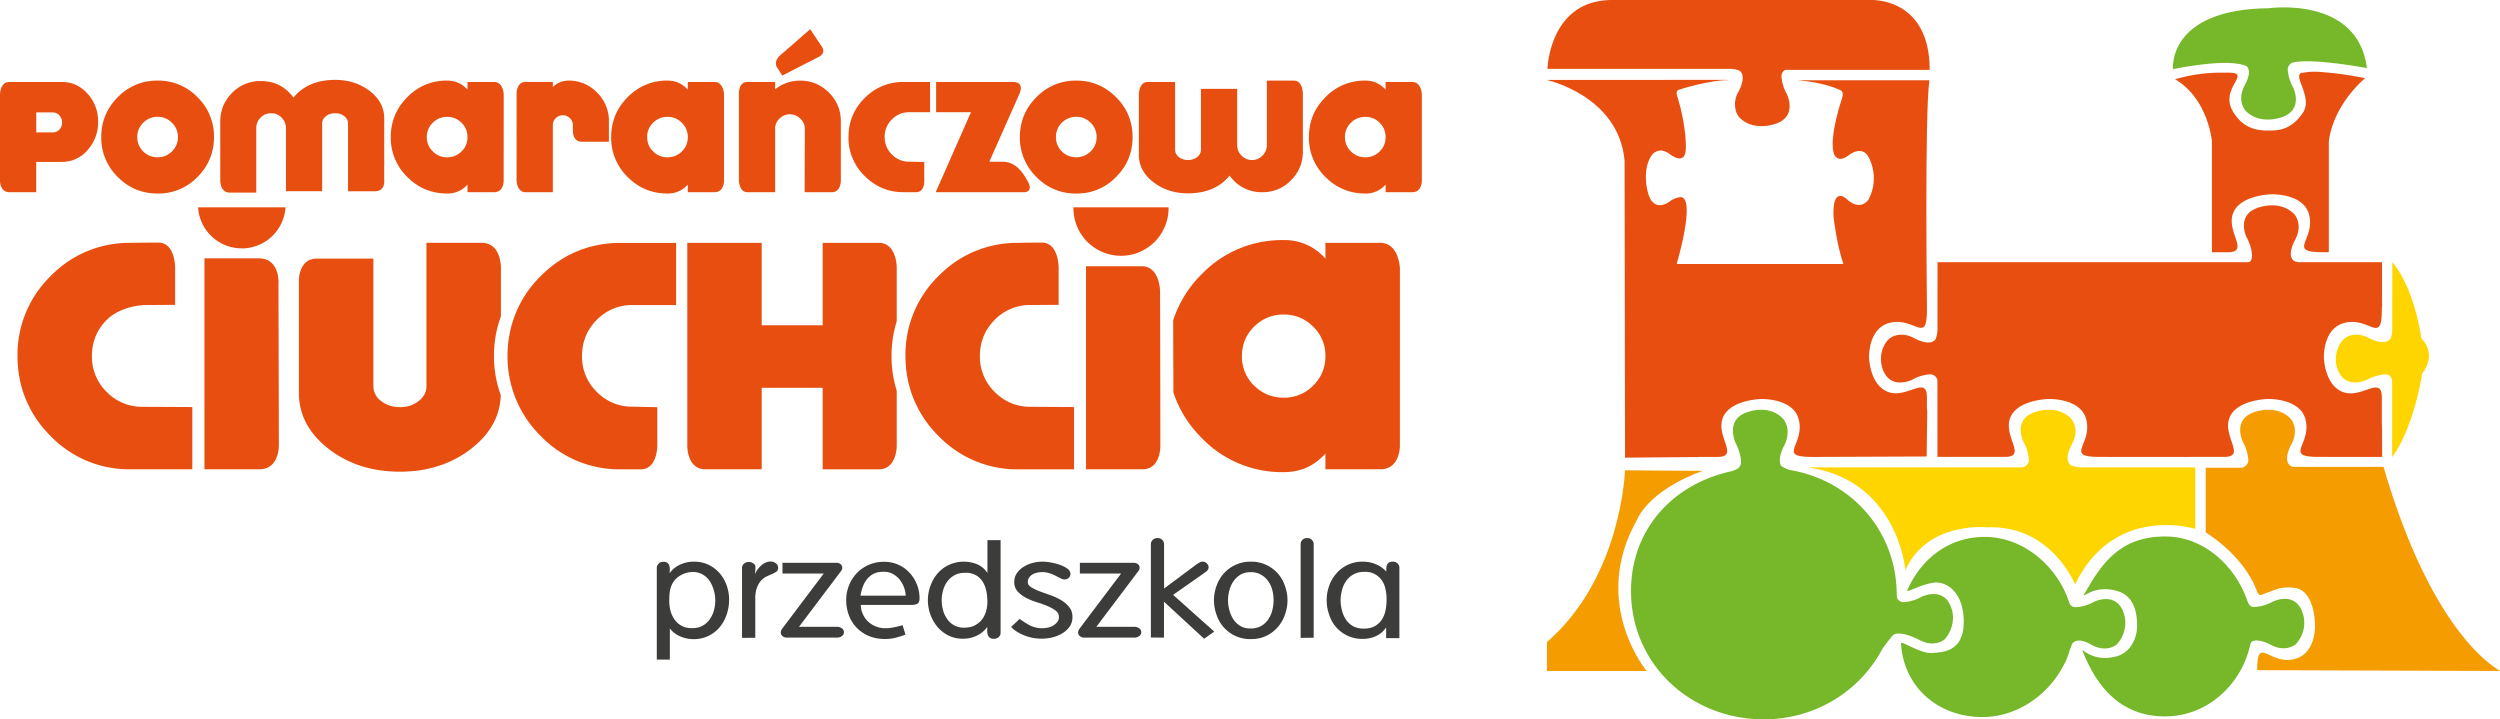 <svg xmlns="http://www.w3.org/2000/svg" width="490.109" height="141.022"><path fill="#3C3C3B" d="M131.44 119.7c.16.64.42 1.21.78 1.72.35.52.82.94 1.38 1.26.58.31 1.26.47 2.08.47.8 0 1.48-.16 2.06-.48a4.3 4.3 0 001.42-1.29c.36-.52.64-1.1.81-1.76a7.23 7.23 0 00-.75-5.58c-.35-.55-.8-1-1.37-1.36a3.81 3.81 0 00-2.05-.54 4.8 4.8 0 00-3.45 1.5c-.32.37-.56.79-.74 1.23-.18.45-.29.93-.34 1.42-.05.5-.07 1-.07 1.5 0 .65.08 1.28.24 1.92m-2.69-8.36c0-.3.12-.57.35-.83.24-.26.53-.38.87-.38.4 0 .68.07.86.2.19.14.31.32.38.54.07.21.1.46.1.73-.02.26-.02.51-.02.75a5.07 5.07 0 012.06-1.68 6.36 6.36 0 012.7-.57c1.12 0 2.1.22 2.95.66.87.44 1.58 1 2.16 1.7a7.4 7.4 0 011.33 2.39c.3.9.45 1.8.45 2.69a9.2 9.2 0 01-.44 2.8c-.3.92-.73 1.75-1.31 2.48a6.53 6.53 0 01-5.23 2.47c-.92 0-1.79-.19-2.6-.54a5.03 5.03 0 01-2.04-1.55v6.1h-2.56v-17.96zM145.47 111.32a1 1 0 01.4-.82c.26-.22.57-.34.92-.34.3 0 .6.1.88.28.29.19.43.42.43.74 0 .24 0 .47-.04.7-.01.22-.03.47-.05.7.1-.27.25-.56.45-.85.2-.3.44-.56.7-.81.27-.25.57-.46.9-.6.31-.16.65-.24 1-.24.41 0 .75.12 1.05.36.3.23.44.54.44.9 0 .31-.1.56-.33.72-.23.16-.5.32-.82.46-.33.12-.7.3-1.09.48-.4.18-.76.44-1.08.79-.32.35-.6.8-.83 1.39a6.27 6.27 0 00-.33 2.26v7.59l-2.6.02v-13.73zM153.4 112.44v-2.11h10.53c.34 0 .63.09.85.26.22.17.34.42.34.73a.8.8 0 01-.08.37c-.05.12-.12.22-.2.32l-8.2 10.87h7.47c.35 0 .65.1.93.3.27.18.41.44.41.75a.9.9 0 01-.41.77c-.28.2-.58.3-.93.3h-9.86c-.32 0-.6-.1-.83-.28a.88.88 0 01-.35-.74c0-.22.08-.45.24-.69l8.18-10.85h-8.09zM177.56 116.78a5.54 5.54 0 00-1.2-3.17 4.65 4.65 0 00-1.34-1.1 3.65 3.65 0 00-1.8-.42c-.77 0-1.42.13-1.96.4-.53.28-.96.63-1.31 1.08-.34.44-.62.94-.82 1.5a9.2 9.2 0 00-.43 1.71h8.86zm-8.43 3.56c.24.56.58 1.04 1 1.46a4.9 4.9 0 003.45 1.36c.58 0 1.14-.06 1.72-.19.56-.11 1.1-.25 1.64-.4l.58 1.85c-.69.25-1.35.46-1.97.61-.62.16-1.3.24-2.06.24-1.22 0-2.3-.21-3.23-.62a7.19 7.19 0 01-2.38-1.66 7.14 7.14 0 01-1.48-2.42 8.42 8.42 0 01-.51-2.94 7.73 7.73 0 012-5.19 7.3 7.3 0 015.4-2.3 6.68 6.68 0 015.1 2.23 7.36 7.36 0 011.88 4.93c0 .53-.14.88-.4 1.04-.27.17-.67.25-1.22.25h-9.9c.01.6.14 1.19.38 1.75M191.1 122.6a4.2 4.2 0 001.4-1.14c.37-.46.63-1 .8-1.6.18-.6.27-1.23.27-1.86 0-.65-.06-1.3-.18-1.99a5.73 5.73 0 00-.66-1.84c-.31-.54-.76-1-1.33-1.36a4.13 4.13 0 00-2.2-.52c-.79 0-1.47.15-2.06.47-.58.32-1.05.74-1.43 1.25-.37.51-.65 1.08-.82 1.71a7.04 7.04 0 00-.04 3.77 5 5 0 00.77 1.76 3.89 3.89 0 003.44 1.8c.79-.01 1.47-.15 2.04-.44m2.47-16.72h2.59v18.2c0 .31-.13.58-.38.8a1.3 1.3 0 01-.9.35c-.39 0-.67-.08-.85-.23a1.23 1.23 0 01-.39-.58c-.06-.23-.1-.48-.1-.75v-.78a5.13 5.13 0 01-2.05 1.72c-.83.4-1.73.6-2.7.6-1.11 0-2.08-.23-2.94-.68a6.78 6.78 0 01-2.15-1.74 8.23 8.23 0 01.06-10.33c.6-.7 1.34-1.29 2.24-1.71a6.95 6.95 0 015.68-.09c.8.38 1.42.93 1.9 1.66v-6.44zM199.88 121.34c.38.25.75.5 1.08.72.34.21.67.4 1 .57a5.36 5.36 0 003.55.39 3.1 3.1 0 001.79-1.11c.2-.27.3-.59.3-.95 0-.52-.23-.94-.66-1.26a7.5 7.5 0 00-1.62-.9c-.64-.27-1.34-.52-2.1-.75-.77-.24-1.47-.54-2.1-.87a5.9 5.9 0 01-1.62-1.24 2.59 2.59 0 01-.66-1.82c0-.66.16-1.24.5-1.73.34-.5.77-.92 1.3-1.25.53-.34 1.12-.6 1.77-.77a7.63 7.63 0 013.41-.13c.61.1 1.23.24 1.82.44.6.2 1.12.46 1.56.76.44.3.65.66.65 1.09 0 .27-.1.52-.31.74-.22.21-.5.33-.85.33a1.7 1.7 0 01-.76-.22c-.28-.15-.6-.31-.97-.5a9.11 9.11 0 00-1.22-.5 4.58 4.58 0 00-2.46-.1c-.34.07-.64.19-.9.36a1.9 1.9 0 00-.64.61 1.5 1.5 0 00-.25.86c0 .4.22.74.66 1.01.43.27.97.53 1.62.78.63.25 1.34.5 2.1.77.77.26 1.47.57 2.1.95.65.38 1.19.83 1.62 1.37.44.53.66 1.2.66 1.97 0 .7-.18 1.33-.55 1.87-.36.52-.84.96-1.42 1.32a6.7 6.7 0 01-1.94.8 9.17 9.17 0 01-6.9-1.06c-.49-.3-.88-.62-1.21-.99l1.65-1.56zM211.7 112.44v-2.11h10.52c.35 0 .63.09.85.26.23.17.34.42.34.73 0 .12-.03.25-.08.37s-.11.22-.2.32l-8.2 10.87h7.48c.34 0 .65.1.93.3.27.18.4.44.4.75a.9.9 0 01-.4.77c-.28.2-.59.3-.93.3h-9.86c-.32 0-.6-.1-.83-.28a.88.88 0 01-.36-.74c0-.22.08-.45.24-.69l8.18-10.85h-8.09zM225.62 106.66c0-.3.13-.58.38-.83.25-.23.57-.35.93-.35.36 0 .67.12.91.35.26.25.37.53.37.86v8.69l6.5-4.84c.16-.1.33-.2.51-.29a1.13 1.13 0 011.37.2c.23.23.35.47.35.73 0 .2-.05.39-.16.55-.13.16-.26.3-.42.41l-6.38 4.48 8.06 7.2-1.98 1.4-7.87-7.26V125l-2.57-.02v-18.3zM240.99 119.54c.16.65.42 1.25.76 1.8s.8 1 1.36 1.35c.55.35 1.24.52 2.03.52a4.1 4.1 0 002.12-.5 4.2 4.2 0 001.4-1.33c.36-.54.62-1.13.78-1.8a7.98 7.98 0 000-3.86 5.2 5.2 0 00-.8-1.75 4.28 4.28 0 00-1.4-1.29 3.9 3.9 0 00-2.07-.51c-.8 0-1.48.18-2.03.52a4.4 4.4 0 00-1.37 1.33 5.68 5.68 0 00-.78 1.78 7.36 7.36 0 000 3.74m-2.5-4.66a6.97 6.97 0 016.72-4.77 6.9 6.9 0 016.7 4.77 8.12 8.12 0 01.01 5.56 7.08 7.08 0 01-3.64 4.2c-.9.44-1.91.65-3.05.65a6.9 6.9 0 01-6.76-4.85 8.18 8.18 0 01.01-5.56M254.98 106.69c0-.33.12-.62.36-.86.25-.23.55-.35.92-.35.36 0 .67.12.91.35.25.24.37.53.37.86v18.33l-2.56.03v-18.36zM263.06 119.57c.15.67.4 1.27.75 1.81.34.54.8.98 1.38 1.34.6.34 1.3.52 2.13.52.92 0 1.66-.18 2.26-.52.6-.36 1.05-.8 1.39-1.36.33-.54.56-1.16.68-1.84.13-.69.18-1.38.18-2.08 0-.62-.06-1.26-.2-1.9a4.6 4.6 0 00-.7-1.72 3.9 3.9 0 00-3.46-1.71 4.17 4.17 0 00-3.57 1.79 5.3 5.3 0 00-.8 1.77 7.48 7.48 0 00-.04 3.9m8.73-8.22c.01-.22.04-.43.12-.6a1 1 0 01.38-.46c.18-.12.45-.18.82-.18.35 0 .64.12.87.35.25.25.36.51.36.8v13.84h-2.6V123a4.7 4.7 0 01-1.93 1.68c-.8.38-1.69.57-2.64.57a6.73 6.73 0 01-6.62-4.83 8.37 8.37 0 01.01-5.53c.3-.9.77-1.7 1.37-2.4a6.66 6.66 0 015.24-2.38c.88 0 1.74.16 2.54.5.8.32 1.5.82 2.06 1.44 0-.23 0-.46.02-.7"/><path fill="#E84E0F" d="M271.64 26.88c0-1.11-.4-2.05-1.17-2.82a3.84 3.84 0 00-2.8-1.15 3.9 3.9 0 00-2.83 1.15 3.8 3.8 0 00-1.17 2.82c0 1.1.39 2.04 1.17 2.8a3.88 3.88 0 002.83 1.16c1.08 0 2.02-.38 2.8-1.15a3.8 3.8 0 001.17-2.81m7.1-8.46V35.4s.06 2.28-1.86 2.28h-5.24v-1.5a5.1 5.1 0 01-3.97 1.76c-3.07 0-5.68-1.09-7.83-3.25a10.68 10.68 0 01-3.24-7.81c0-3.05 1.08-5.66 3.24-7.82a10.61 10.61 0 017.83-3.26c1.59 0 2.9.6 3.97 1.78v-1.51h5.24c1.75 0 1.86 2.35 1.86 2.35M134.84 26.88c0-1.11-.4-2.05-1.18-2.82a3.83 3.83 0 00-2.79-1.15 3.9 3.9 0 00-2.83 1.15 3.81 3.81 0 00-1.17 2.82c0 1.1.39 2.04 1.17 2.8a3.88 3.88 0 002.83 1.16c1.08 0 2.02-.38 2.8-1.15a3.8 3.8 0 001.17-2.81m7.1-8.46V35.4s.06 2.28-1.87 2.28h-5.23v-1.5a5.11 5.11 0 01-3.97 1.76c-3.07 0-5.69-1.09-7.83-3.25a10.7 10.7 0 01-3.23-7.81c0-3.05 1.08-5.66 3.23-7.82a10.6 10.6 0 017.83-3.26c1.59 0 2.9.6 3.97 1.78v-1.51h5.23c1.76 0 1.87 2.35 1.87 2.35M12.17 24c0-.52-.18-.99-.53-1.38a1.7 1.7 0 00-1.29-.58H7.11v3.92h3.24c.5 0 .94-.18 1.3-.56.34-.38.52-.84.52-1.4m7.06-.11a8 8 0 01-2.08 5.55 6.5 6.5 0 01-4.98 2.3H7.1v5.94H1.86C-.07 37.68 0 35.37 0 35.37v-16.8s-.02-2.5 1.84-2.5h10.33c1.93 0 3.6.76 4.98 2.28a7.94 7.94 0 012.08 5.54M34.88 26.88c0-1.11-.39-2.06-1.18-2.82a3.83 3.83 0 00-2.79-1.16 3.9 3.9 0 00-2.83 1.16 3.82 3.82 0 00-1.17 2.81c0 1.11.4 2.05 1.17 2.82a3.9 3.9 0 002.84 1.14c1.08 0 2-.38 2.78-1.14a3.78 3.78 0 001.18-2.82m7.07 0c0 3.05-1.08 5.65-3.23 7.82a10.59 10.59 0 01-7.8 3.25c-3.08 0-5.7-1.08-7.84-3.25a10.7 10.7 0 01-3.23-7.81c0-3.05 1.08-5.66 3.23-7.82a10.62 10.62 0 017.84-3.26 10.6 10.6 0 017.8 3.26 10.64 10.64 0 013.23 7.82M91.65 26.88c0-1.11-.4-2.05-1.18-2.82a3.85 3.85 0 00-2.79-1.15c-1.1 0-2.06.38-2.83 1.15a3.83 3.83 0 00-1.18 2.82c0 1.1.4 2.04 1.18 2.8a3.87 3.87 0 002.83 1.16c1.08 0 2.01-.38 2.8-1.15a3.8 3.8 0 001.17-2.81m7.1-8.46l-.01 16.98s.06 2.28-1.86 2.28h-5.23v-1.5a5.12 5.12 0 01-3.97 1.76c-3.08 0-5.68-1.09-7.84-3.25a10.69 10.69 0 01-3.23-7.81c0-3.05 1.08-5.66 3.23-7.82a10.62 10.62 0 017.84-3.26c1.58 0 2.91.6 3.97 1.78v-1.51h5.23c1.76 0 1.87 2.35 1.87 2.35M119.37 27.78h-5.43s-1.63.06-1.63-2.2v-1c0-.56-.2-1.03-.57-1.4a1.91 1.91 0 00-1.4-.58c-.55 0-1.02.2-1.4.57a1.9 1.9 0 00-.56 1.4v13.11h-5.34c-1.7 0-1.77-2.28-1.77-2.28V18.43s-.06-2.37 1.77-2.37c1.64 0 5.34.01 5.34.01v.98a4.43 4.43 0 013.07-1.25 7.6 7.6 0 015.6 2.35 7.67 7.67 0 012.32 5.63v4zM164.84 35.35s.07 2.33-1.77 2.33h-5.33l.04-12.35c0-.81-.3-1.5-.86-2.06a2.9 2.9 0 00-4.02-.11c-.55.49-.86 1.1-.94 1.82v12.7h-5.46c-1.6 0-1.64-2.33-1.64-2.33v-16.9s-.13-2.38 1.64-2.38h5.46v1.44a7.71 7.71 0 014.91-1.7c2.2 0 4.07.78 5.63 2.34a7.68 7.68 0 012.34 5.62v11.58zM181.2 31.75v3.62s.16 2.31-1.62 2.31h-2.44c-2.98 0-5.52-1.06-7.63-3.18a10.42 10.42 0 01-3.17-7.63c0-2.99 1.06-5.55 3.17-7.64a10.42 10.42 0 017.63-3.16h5.2V22h-4.06c-1.35 0-2.48.47-3.43 1.41a4.69 4.69 0 00-1.42 3.46c0 1.34.48 2.48 1.42 3.42a4.66 4.66 0 003.43 1.41l2.93.05zM201.43 35.43c1.31 2.32-.66 2.25-.66 2.25h-17.33L190.35 22h-6.83v-5.93h15.03c2.65 0 1.16 2.65 1.16 2.65l-5.76 12.99h2.61c2.5 0 3.87 1.95 4.87 3.72"/><path fill="#E84E0F" d="M214.98 26.88a3.8 3.8 0 00-1.17-2.82 3.85 3.85 0 00-2.8-1.16 3.9 3.9 0 00-2.84 1.16 3.82 3.82 0 00-1.16 2.81 3.92 3.92 0 004 3.96c1.08 0 2.01-.38 2.8-1.14a3.8 3.8 0 001.17-2.82m7.06 0c0 3.05-1.08 5.65-3.24 7.82a10.56 10.56 0 01-7.8 3.25 10.6 10.6 0 01-7.82-3.25 10.69 10.69 0 01-3.24-7.81c0-3.05 1.08-5.66 3.24-7.82A10.61 10.61 0 01211 15.8c3.04 0 5.65 1.1 7.8 3.26a10.63 10.63 0 013.23 7.82M255.42 29.7c0 2.22-.78 4.1-2.33 5.65a7.64 7.64 0 01-5.6 2.33 7.57 7.57 0 01-6.43-3.26c-1.88 2.32-4.6 3.48-8.16 3.48-2.64 0-4.9-.73-6.8-2.2-1.88-1.45-2.83-3.22-2.83-5.32V18.45s.03-2.38 1.72-2.38h5.38v13.29c0 .56.25 1.03.74 1.42a2.8 2.8 0 001.8.59c.7 0 1.3-.2 1.8-.59.47-.39.73-.86.73-1.42V17.42h7.1v11c0 .8.28 1.5.85 2.08.57.58 1.25.87 2.06.87.8 0 1.48-.29 2.06-.87.57-.58.85-1.28.85-2.07V15.8h5.3c1.8 0 1.76 2.64 1.76 2.64v11.26zM43.18 35.22V23.86c0-2.22.78-4.1 2.32-5.66a7.68 7.68 0 015.61-2.31c2.7 0 4.84 1.08 6.42 3.24 1.9-2.31 4.61-3.47 8.17-3.47 2.63 0 4.9.73 6.8 2.19 1.88 1.46 2.82 3.23 2.82 5.32v12.05s.33 2.27-1.8 2.27h-5.29v-13.3c0-.56-.25-1.02-.74-1.42a2.8 2.8 0 00-1.8-.57c-.7 0-1.3.19-1.79.57-.5.4-.74.87-.74 1.42v13.3h-7.1V25.14c0-.81-.28-1.5-.85-2.08a2.78 2.78 0 00-2.05-.86c-.81 0-1.5.28-2.06.85a2.88 2.88 0 00-.86 2.09v12.62h-5.2c-1.98 0-1.86-2.54-1.86-2.54M161.04 9.03s1.11 1.28-.58 2.15c-1.8.92-7.09 3.63-7.09 3.63l-1.04-1.6s-.83-1.15.74-2.47a856.4 856.4 0 005.76-5.02l2.21 3.31zM257.43 75.6a7.87 7.87 0 01-5.74 2.36 7.99 7.99 0 01-5.82-2.36 7.83 7.83 0 01-2.4-5.79c0-2.27.8-4.2 2.4-5.78a7.99 7.99 0 015.82-2.37c2.23 0 4.14.79 5.74 2.37a7.82 7.82 0 012.41 5.78c0 2.28-.8 4.2-2.41 5.79m17-23.16s-.22-4.83-3.83-4.83h-10.76v3.1a10.48 10.48 0 00-8.15-3.64 21.83 21.83 0 00-16.1 6.68 22.29 22.29 0 00-5.6 9.07l.05 14.09c1.06 3.31 2.9 6.3 5.55 8.96a21.84 21.84 0 0016.1 6.69c3.27 0 5.98-1.21 8.15-3.65V92h10.76c3.96 0 3.84-4.68 3.84-4.68V52.44zM54.6 55.69s.39-5.05-3.9-5.05H40.08V92h10.79c3.92 0 3.8-4.72 3.8-4.72l-.08-31.6zM98.2 62.06V52.5s.12-4.9-3.8-4.9H83.6v28.1c0 1.14-.5 2.11-1.51 2.91a5.7 5.7 0 01-3.7 1.2c-1.44 0-2.67-.4-3.68-1.2a3.6 3.6 0 01-1.51-2.9V50.7s-7.8 0-11.15 0c-3.36 0-3.45 4.04-3.45 4.04v22.28c0 4.3 1.94 7.94 5.79 10.95 3.85 3 8.53 4.5 14 4.5 5.44 0 10.1-1.5 13.98-4.5 3.75-2.9 5.67-6.42 5.8-10.52a22.23 22.23 0 01-1.33-7.65c0-2.77.47-5.35 1.35-7.75M121.7 47.62c-6.1 0-11.33 2.15-15.68 6.48a21.79 21.79 0 00-5.17 7.96 22.22 22.22 0 00-1.35 7.76 21.8 21.8 0 006.52 15.67 21.39 21.39 0 0015.68 6.52h3.9c3.34 0 3.26-4.72 3.26-4.72v-7.46l-4.83-.1a9.59 9.59 0 01-7.03-2.9 9.57 9.57 0 01-2.9-7.01c0-2.8.96-5.17 2.9-7.12a9.59 9.59 0 017.03-2.9h8.52V47.62H121.7zM175.8 62.98V52.47s.05-4.86-3.54-4.86h-10.98v16.15h-11.95V47.61h-14.59V87.3S134.59 92 138.3 92h11.03V76.02h11.95v15.99h10.98c3.65 0 3.54-4.72 3.54-4.72V76.6a22.4 22.4 0 01-1.02-6.79c0-2.42.35-4.7 1.02-6.83M202.04 79.75a9.6 9.6 0 01-7.03-2.91 9.6 9.6 0 01-2.91-7.02c0-2.8.97-5.17 2.9-7.11a9.58 9.58 0 017.04-2.91l5.5-.04v-7.34s.01-4.86-3.29-4.86c-3.36 0-4.54.05-4.54.05a21.46 21.46 0 00-15.7 6.48 21.54 21.54 0 00-6.5 15.73c0 2.4.35 4.65 1.02 6.78a21.81 21.81 0 005.49 8.9 21.4 21.4 0 0015.7 6.51h10.84V79.8l-8.52-.05zM27.95 79.75a9.62 9.62 0 01-7.03-2.91 9.61 9.61 0 01-2.9-7.02c0-2.8.97-5.17 2.9-7.11 1.95-1.94 5.17-2.91 7.91-2.91l5.5-.04v-7.34s.02-4.86-3.28-4.86c-3.36 0-5.43.05-5.43.05A21.44 21.44 0 009.95 54.1a21.54 21.54 0 00-6.52 15.73c0 2.4.35 4.65 1.02 6.78a21.81 21.81 0 005.5 8.9A21.37 21.37 0 0025.63 92H37.7V79.8l-9.75-.05zM227.42 57.1s-.02-4.9-3.59-4.9h-10.92V92h11.07c3.71 0 3.5-4.8 3.5-4.8l-.01-10.3-.03-14.08-.02-5.74zM47.4 48.7a8.59 8.59 0 008.57-8.06H38.83c.28 4.5 4 8.05 8.57 8.05M210.44 40.82a9.32 9.32 0 1018.65 0c0-.06-.01-.12-.01-.18h-18.64c0 .06 0 .12 0 .18"/><path fill="#76B82A" d="M449.43 12.27c3.9-.96 14.6 1.08 14.6 1.08-1.8-14.22-19.2-11.74-19.2-11.74C424.8 1.81 426 13.55 426 13.55c9.79-1.9 13.27-1.14 14.44-.59 1.2 1.17-.36 3.71-.36 3.71-1.68 3.12.14 5.04.14 5.04 2.77 2.85 6.93 1.32 6.93 1.32 4.65-1.39 2.4-5.9 2.4-5.9-1.06-1.85-1.06-3.57-1.06-3.57.06-.64.4-1.04.93-1.3"/><path fill="#F59C00" d="M320.94 101.87s2.07-5.65 12.85-9.56l-15.22-.11s-.62 20.96-15.3 33.67v5.68h19.55s-11.14-13.3-1.88-29.68"/><path fill="#FFD500" d="M407.94 91.62a7.83 7.83 0 01-1.88-.36c-1.67-1.04.11-4.16.11-4.16 1.68-3.1-.14-5.03-.14-5.03-2.77-2.85-6.94-1.33-6.94-1.33-4.64 1.39-2.4 5.9-2.4 5.9a8.01 8.01 0 011.06 3.58 1.51 1.51 0 01-.97 1.31c-.18.04-.34.07-.51.1h-41.89c17.7 2.45 19.16 20.16 19.16 20.16 4.3-9.67 16.06-8.41 16.06-8.41 12.6-.46 17.2 11.2 17.2 11.2 7.68-15.89 23.57-10.9 23.57-10.9V91.63h-22.43z"/><path fill="#E84E0F" d="M377.77 77.89c0-4.36-3.86.21-7.46-.99-3.78-1.26-3.9-6.8-3.9-6.8s-.21-5.63 3.9-6.77c5-1.4 7.44 4.4 7.46-2.57 0-1.36-.47-38.5.48-45.03h-25.94c2.2.18 5.68.66 8.38 1.9 0 0 .88.21.47 1.52 0 0-2.64 7.62-1.66 10.92 0 0 .55 2.06 2.77.48 0 0 2.73-2.35 4.1.33 0 0 2.23 3.83-.03 8.19 0 0-1.53 2.63-4.49-.2 0 0-2.67-2.39-2.4 3.64 0 0 .6 5.41 1.94 9.25H328.7s3.8-12.75.85-13.12c0 0-1.2 0-2.5 1.05 0 0-3.14 2.25-4.1-2.4 0 0-1.07-4.16.91-6.93 0 0 1.35-1.82 3.5-.14 0 0 3.2 2.63 3.15-1.39 0 0 .1-4.02-1.6-9.68 0 0-.56-1.18.13-1.53 0 0 6.16-2 10-1.9-.2-.03-.42-.06-.69-.06l-35.15.01s14.13 3.05 15.29 15.82l.09 58.23 13.83-.12s.28.08.57-.02h3.7c4.36 0-.21-3.87.99-7.47 1.26-3.78 7.59-3.89 7.59-3.89s6.2-.21 7.34 3.89c1.4 5.01-4.39 7.45 2.57 7.47 1.36 0 22.54-.09 22.54-.09l.11-8.75s-.02-.52-.06-.59V77.9z"/><path fill="#E84E0F" d="M379.82 80.74v8.83h13.22c4.35 0-.21-3.86.98-7.47 1.26-3.77 7.58-3.88 7.58-3.88s6.2-.22 7.36 3.88c1.4 5.01-4.4 7.46 2.56 7.47 6.77.02 20.44 0 20.44 0h4.06c4.35 0-.2-3.86.98-7.47 1.26-3.77 7.58-3.88 7.58-3.88s6.2-.22 7.36 3.88c1.4 5.01-4.4 7.46 2.56 7.47 1.35 0 3.2.01 5.3.01h7.2l-.02-5.67c0-.34-.02-.63-.04-.88V77.9c0-4.36-3.86.21-7.46-.99-3.78-1.26-3.9-6.8-3.9-6.8s-.21-5.62 3.9-6.77c5-1.4 7.45 4.4 7.46-2.57v-.32c.09-.45.04-1.57.04-1.57V51.4H450.6a6.82 6.82 0 01-.8-.21c-1.65-1.04.13-4.16.13-4.16 1.67-3.11-.15-5.04-.15-5.04-2.48-2.55-6.06-1.6-6.8-1.37-.38.11-.72.23-1 .38-3.48 1.66-1.53 5.56-1.53 5.56 1.05 1.86 1.05 3.59 1.05 3.59-.05.6-.19 1.3-.86 1.25h-60.8l-.01 13.49c-.07.6-.18 1.12-.33 1.54-1.04 1.67-4.16-.1-4.16-.1-3.1-1.68-5.03.13-5.03.13-2.37 2.4-1.33 5.58-1.33 5.58 1.4 4.64 5.9 2.4 5.9 2.4 1.85-1.06 3.58-1.06 3.58-1.06.66.05 1.07.42 1.32.97.01.08.02.16.04.23v6.16M349.24 14.85c.06-.53.32-.9.7-1.15h28.36C378.3-.81 366.48 0 366.48 0h-50.41c-12.36 0-12.7 13.5-12.7 13.5h36.1c.56.07 1.06.17 1.46.3 1.67 1.04-.1 4.16-.1 4.16a4.8 4.8 0 00-.4 4.14c.25.57.54.9.54.9 2.77 2.85 6.94 1.32 6.94 1.32 4.64-1.38 2.38-5.89 2.38-5.89-1.05-1.86-1.05-3.59-1.05-3.59"/><path fill="#FFD500" d="M474.69 66.32s-1.23-9.61-5.69-14.93l-.02 13.15a4.82 4.82 0 01-.3 1.78c-1.04 1.66-4.16 0-4.16 0-3.12-1.68-5.04.14-5.04.14-2.35 2.62-1.32 5.58-1.32 5.58 1.39 4.63 5.9 2.39 5.9 2.39a10.04 10.04 0 013.58-1.06c.65.06 1.31.38 1.31 1.5 0 .02 0 .05.02.08V89.6s3.9-4.68 5.9-16.43c0 0 3.06-3.47-.18-6.85"/><path fill="#76B82A" d="M382.61 119.4c-1.39-4.65-5.89-2.4-5.89-2.4-1.86 1.05-3.59 1.05-3.59 1.05a1.46 1.46 0 01-1.2-.77c-.05-.21-.08-.4-.08-.54v-.08c0-.07 0-.14 0-.21 0-.05 0-.1 0-.1h-.01c-.14-12.5-9.12-22.26-21-24.22a6.89 6.89 0 01-1.63-.77c-.9-1.34.54-3.95.54-3.95 1.67-3.25-.15-5.27-.15-5.27-2.77-2.98-6.94-1.37-6.94-1.37-4.64 1.44-2.38 6.14-2.38 6.14 1.05 1.95 1.05 3.75 1.05 3.75-.1.97-.76 1.45-1.76 1.63.1 0 .19.01.28.01-11.52 2.3-20.1 11.2-20.1 23.55 0 14.39 11.66 25.17 26.05 25.17 10.05 0 18.74-5.5 23.09-13.57l-.02.07c.04-.08.07-.15.1-.21.14-.27 1.58-2.16 1.88-2.52.03-.04.07-.06.1-.1.09-.08.18-.17.27-.25 1.44-.9 5.03 1 5.03 1 3.1 1.67 5.04-.15 5.04-.15 2.45-2.97 1.32-5.9 1.32-5.9"/><path fill="#76B82A" d="M416.4 120.39c-1.4-4.65-5.9-2.4-5.9-2.4-1.86 1.05-3.59 1.05-3.59 1.05-.64-.05-.98-.27-1.22-.81-.02-.06-.19-.58-.19-.58-2.4-6.75-8.83-12.39-16.4-12.39-7.66 0-12.81 4.98-15.17 10.43-.28.67 2.47-1.1 5.18-1.46 2.56-.33 5.87 1.96 5.87 7.65 0 5.95-4.13 5.97-6.2 6.14-2.24.18-6.14-2.52-6.1-1.9.5 8.54 7.22 14.45 15.98 14.45 7.07 0 13.4-4.69 16.26-10.88l.1.02c.02-.14.06-.26.08-.4.28-.63.5-1.3.7-1.96a12.52 12.52 0 01.44-1.12c1.07-1.57 3.8.19 3.8.19 3.1 1.68 5.02-.15 5.02-.15 2.48-2.9 1.33-5.88 1.33-5.88"/><path fill="#76B82A" d="M451.47 120.34c-1.39-4.65-5.9-2.4-5.9-2.4-1.86 1.06-3.59 1.06-3.59 1.06-1.09.12-1.4-1.23-1.4-1.23-2.35-6.81-8.49-12.6-16.1-12.6-8.99 0-12.54 5.42-15.89 11.33-.6 1.08 1.8-1.96 6.36-.68 3.06.85 4.02 3.53 4.02 6.88 0 2.3-1.21 5.2-4.02 5.97-4.64 1.28-6.93-1.72-6.7-1.12 2.93 7.59 7.89 12.9 16.19 12.9 8.38 0 15.14-6.38 16.76-14.31.08-.13.17-.25.25-.36 1.3-.74 3.66.6 3.66.6 3.1 1.68 5.03-.14 5.03-.14 2.5-2.87 1.33-5.9 1.33-5.9"/><path fill="#F59C00" d="M467.28 91.53h-17.62s-.04 0-.1.01c-2.46-.72-.37-4.4-.37-4.4 1.68-3.13-.14-5.07-.14-5.07-2.77-2.86-6.93-1.33-6.93-1.33-4.65 1.4-2.4 5.93-2.4 5.93a8.15 8.15 0 011.05 3.61c-.07.75-.53 1.2-1.23 1.42h-7.12v12.69s5.9 3.47 9.05 9.32c1.66 3.13.8 3.38 2.94 2.49.93-.34 1.24-.46 2.02-.73a8.06 8.06 0 013.54-.2c3.93.62 3.88 7.35 3.88 7.35s.22 5.39-3.88 6.54c-4.97 1.4-7.42-4.71-7.46 2-.06.06.07.14.08.22l47.52.16c-.8-.6-13.19-6.97-22.83-40.01"/><path fill="#E84E0F" d="M455.25 14.14c-2.17-.23-3.6.11-3.6.11-2.83 0 2.01 4.65-.21 7.9-2.45 3.57-5.14 3.44-6.9 3.44-1.76 0-4.74-.24-6.8-3.76-2.7-4.57 3.9-7.58-.85-7.58-.46 0-1.8-.03-3 .03a32.08 32.08 0 00-7.48 1.26c6.52 3.84 7.22 12.15 7.22 12.15v21.66h.04v.1h3.06c4.35 0-.21-3.87.99-7.48 1.25-3.78 7.58-3.88 7.58-3.88s6.2-.22 7.35 3.88c1.4 5.01-4.4 7.45 2.56 7.47 1.35 0-.76.01 1.32.01v-.14h.02V27.69c.99-7.41 7.11-12.35 7.11-12.35a62.8 62.8 0 00-8.4-1.2"/></svg>